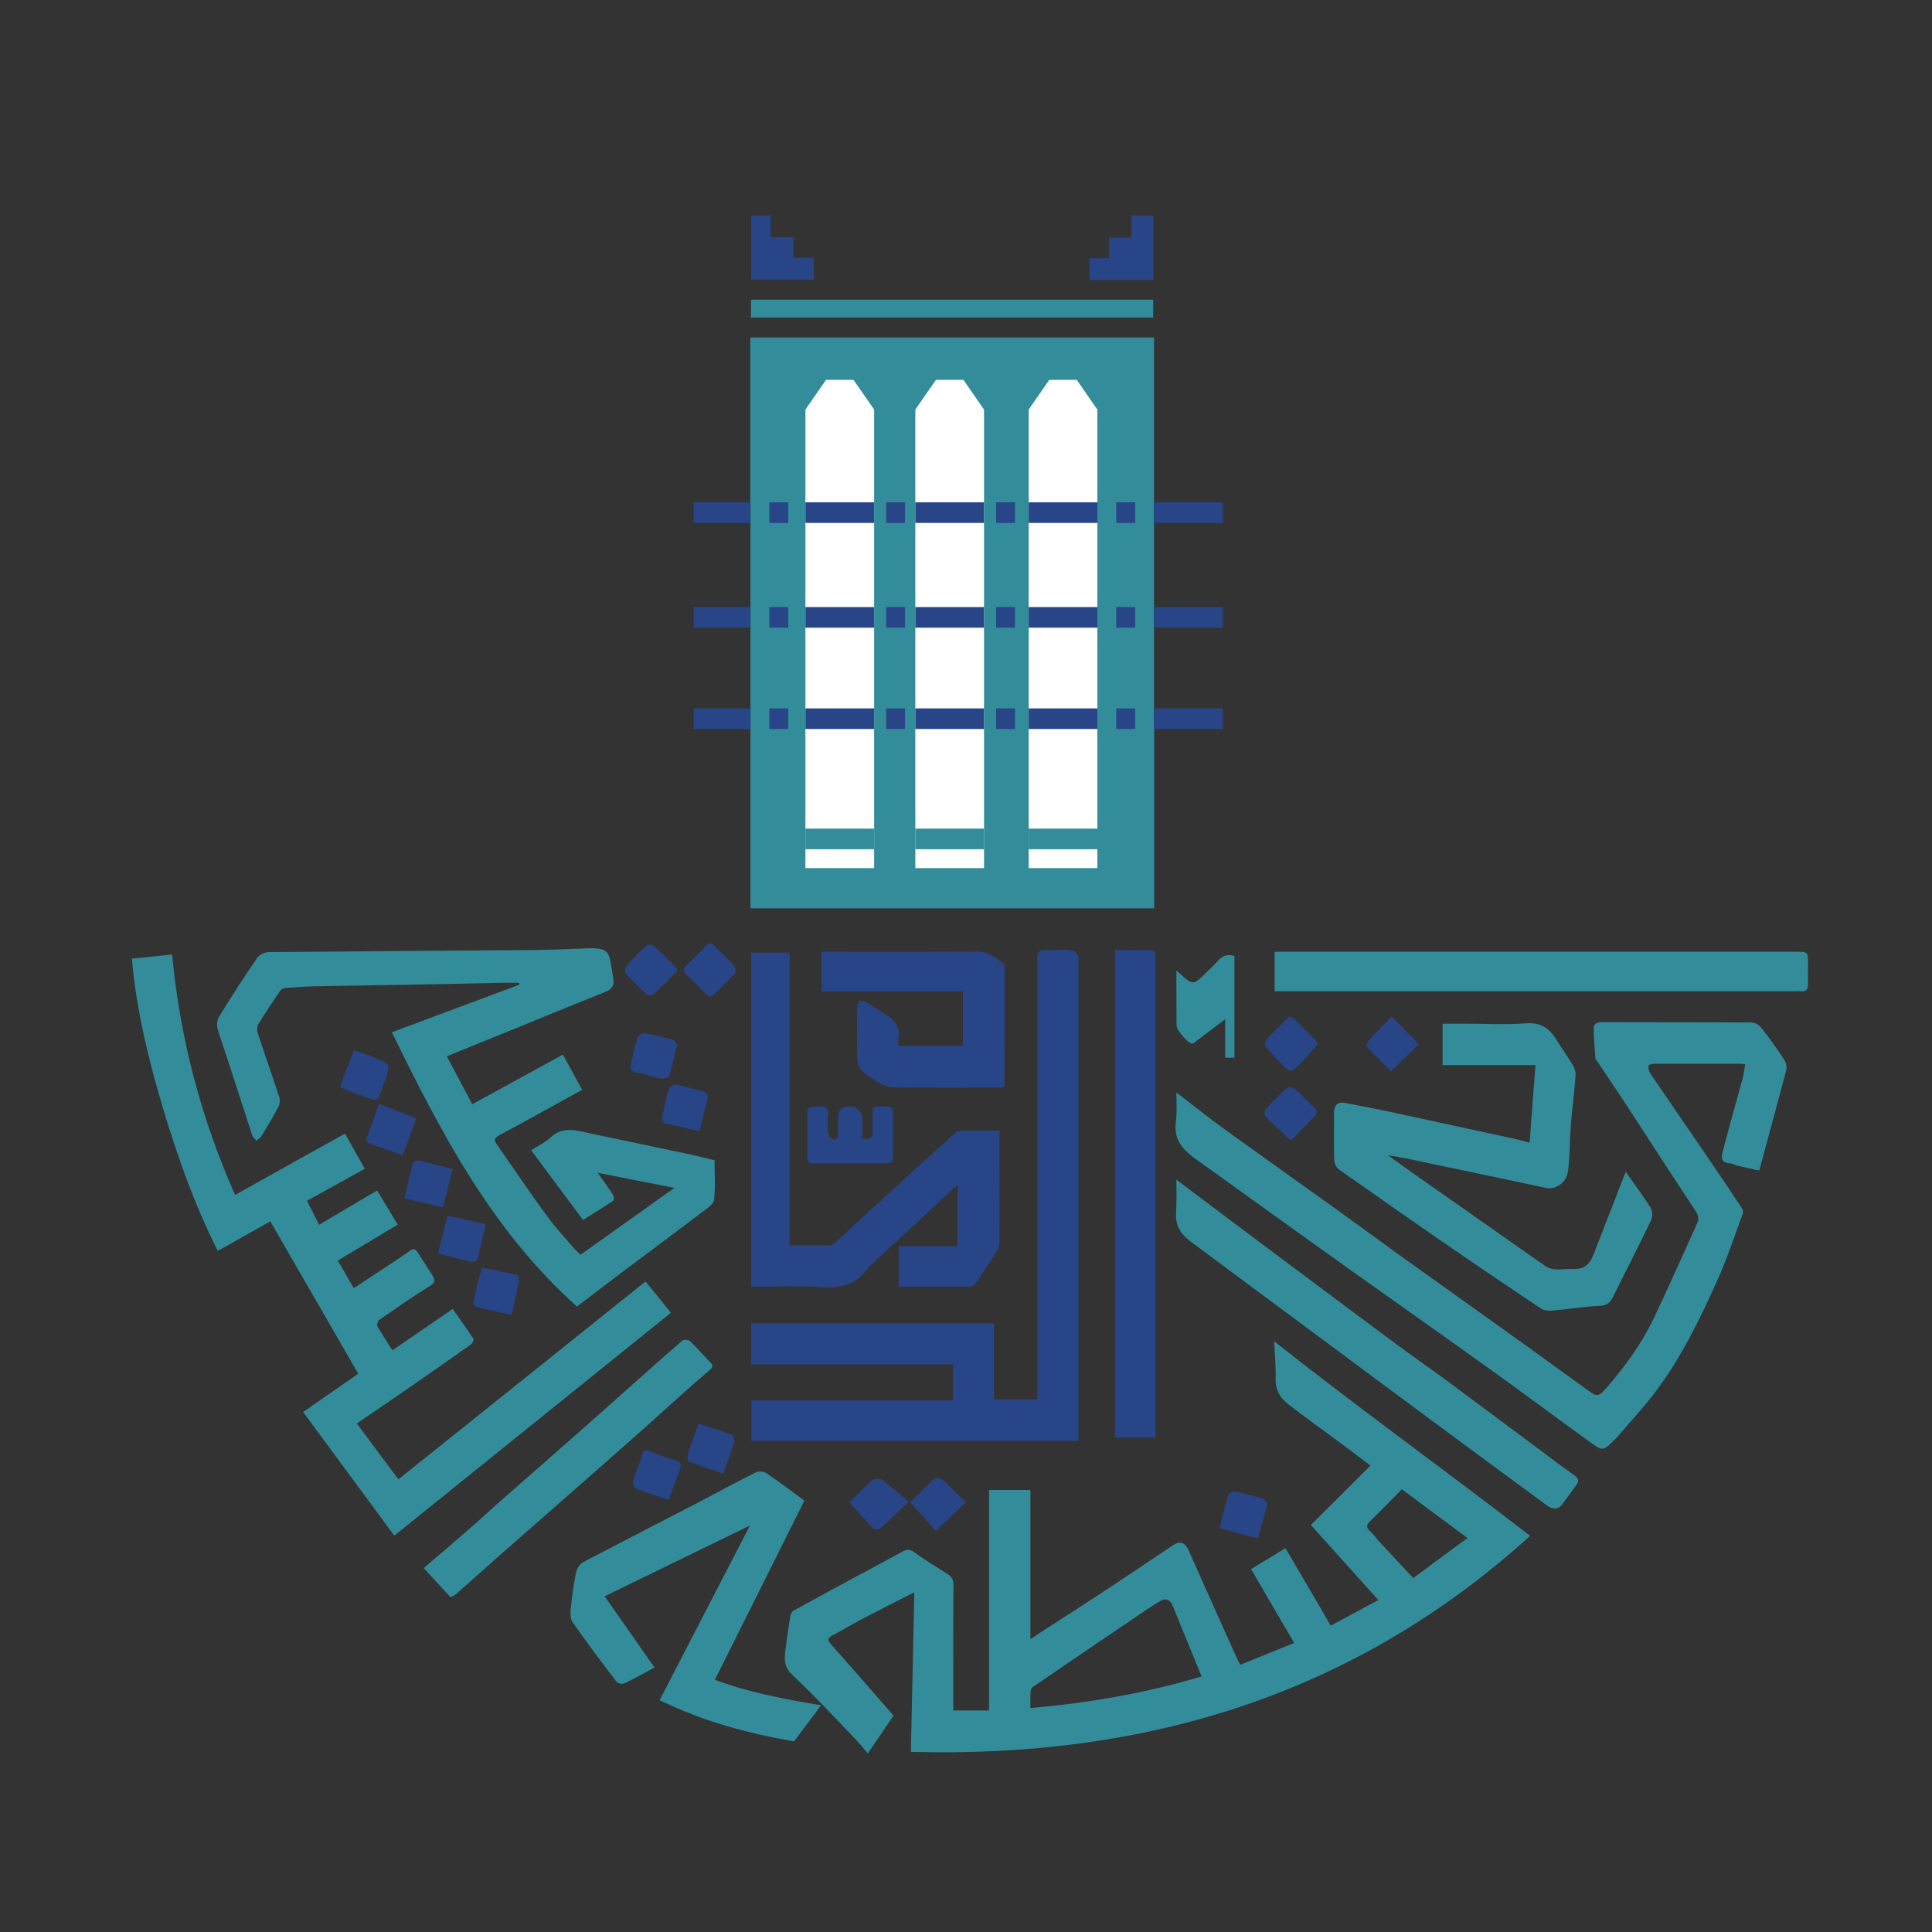 <?xml version="1.0" encoding="utf-8"?>
<!-- Generator: Adobe Illustrator 26.2.1, SVG Export Plug-In . SVG Version: 6.00 Build 0)  -->
<svg version="1.1" id="Layer_1" xmlns="http://www.w3.org/2000/svg" xmlns:xlink="http://www.w3.org/1999/xlink" x="0px" y="0px"
	 viewBox="0 0 1125 1125" style="enable-background:new 0 0 1125 1125;" xml:space="preserve">
<rect x="0" y="0" width="1125" height="1125" fill="#333333" stroke="none"/>
<style type="text/css">
	.st0{fill:#338C9A;}
	.st1{fill:#284587;}
	.st2{fill:#FFFFFF;}
</style>
<g>
	<g>
		<path class="st0" d="M672,196.5H437v0.1c0,0-0.1,0-0.1,0c0,32.4,0,64.4,0,96.8l0.1,0v235.1h0.2c0,0.1,0,0.2,0,0.4
			c78.6,0,156.6,0,234.9,0c0-35.4,0-70.3,0-105.5H672V196.5z"/>
		<path class="st0" d="M722.2,969.4c10.6-4.3,20.8-8.4,31.4-12.7c-8.5-14.6-16.7-28.5-25.1-43c6.8-4.1,13.4-8.2,20-12.2
			c8.7,14.8,17.4,29.6,26.4,45.1c9-4.8,18.1-9.7,27.7-14.9c-13.4-14.9-26.3-29.2-39.3-43.7c11.4-11.3,22.8-22.7,34.7-34.6
			c-5.9-4.4-11-8.4-16.2-12.2c-10.6-7.9-21.4-15.5-31.9-23.7c-4.6-3.6-7.3-8.3-7.1-14.7c0.2-7.1-0.5-14.2-0.9-21.8
			c49.1,38.8,99.4,75,149.1,113.3c-102.5,93-224.4,129.5-360.6,125.8c0.7-30.9,1.3-61.5,2-92.9c-10.6,5.4-20.5,10.4-30.3,15.5
			c-5.8,3-11.3,6.5-17.1,9.4c-3.5,1.7-3.2,3-0.8,5.7c12.1,13.6,24.1,27.4,36.1,41.2c-4.9,7.3-9.7,14.3-15,22c-2.5-2.9-4.6-5.6-6.9-8
			c-12.2-12.7-24.2-25.7-37-37.7c-4.9-4.6-4.7-9.1-4.1-14.3c0.8-6.6,1.8-13.3,2.9-19.9c0.2-1.2,1-2.8,2-3.3
			c13.2-7.3,26.4-14.4,39.6-21.5c7.9-4.3,15.8-8.5,23.7-12.8c2.5-1.4,4.5-1.5,7.1,0.5c6.1,4.5,12.8,8.4,19.2,12.6
			c2.3,1.5,3.4,3.2,3.4,6.3c-0.2,22.5-0.1,45-0.1,67.5c0,1.8,0,3.6,0,5.6c7.1,0,13.7,0,20.8,0c0-42.7,0-85.4,0-128.4
			c8.3,0,16,0,24.1,0c0,28.8,0,57.3,0,86.9c3.9-2.6,7.1-4.7,10.3-6.8c12.2-7.9,24.4-15.7,36.5-23.7c12.1-8,24.1-16.1,36.2-24.2
			c4.1-2.7,7-1.7,9,2.7c9.3,20.8,18.6,41.7,28,62.5C720.5,966.2,721.2,967.5,722.2,969.4z M699.7,976.2c-5.7-14-11.3-27.4-16.7-40.8
			c-1.7-4.2-4.1-5.2-7.9-2.8c-2.5,1.5-5,3.1-7.4,4.7c-22,14.9-44.1,29.8-66,44.8c-0.8,0.5-1.5,1.7-1.6,2.6c-0.2,3.1-0.1,6.2-0.1,9.9
			C634.2,991.6,667.2,985.9,699.7,976.2z M854.5,895.6c-13.3-9.8-25.7-19.1-38.2-28.4c-6.4,6.4-12.4,12.7-18.6,18.7
			c-2.2,2.2-2.1,3.7,0.1,5.7c1.9,1.8,3.5,4,5.2,5.9c6.5,7,13,14,19.9,21.4C833.6,911,843.8,903.4,854.5,895.6z"/>
		<path class="st0" d="M260.2,615.1c4.8,9.1,9.6,18.1,14.8,27.9c17.6-9.6,35-19.2,52.8-28.9c3.7,6.8,7.4,13.5,11.2,20.5
			c-7.8,4.3-15.3,8.5-23,12.7c-8.4,4.6-16.9,9.3-25.4,13.8c-2.6,1.4-3,2.8-1.5,5c9.7,13.9,19.2,28,29.2,41.7
			c4.9,6.8,10.7,12.9,16.1,19.3c1.1,1.2,2.4,2.2,3.7,3.5c18-12.8,35.8-25.5,54.6-38.9c-15.2-3-29.5-5.8-44.7-8.8
			c3.5,4.9,6.4,8.9,9,12.9c0.5,0.8,0.6,3.1,0,3.4c-5.6,3.8-11.5,7.4-17.5,11.2c-10.2-13.7-20.2-27.1-30.2-40.6
			c4-2.6,8.1-4.5,11.3-7.5c6.7-6.2,13.9-4.4,21.4-2.7c20,4.3,40.1,8.4,60.2,12.7c4.6,1,9.1,2.2,13.9,3.3c0,7.9,0.6,15.6-0.3,23.1
			c-0.3,2.5-4.1,4.9-6.6,6.9c-16.9,12.8-33.9,25.4-50.8,38.1c-7.3,5.5-14.5,11.1-22.4,17.1c-49.3-44-79.1-100.9-107.8-159.7
			c25.3-9.5,49.7-18.6,74.2-27.7c0-0.4-0.1-0.7-0.1-1.1c-3.3,0-6.6-0.1-9.9,0c-16.3,0.3-32.5,0.7-48.8,1c-19.9,0.4-39.8,0.6-59.8,1
			c-5.9,0.1-11.9,0.6-17.8,1c-1,0.1-2.4,0.9-2.9,1.7c-4.3,6.3-8.6,12.7-12.6,19.2c-0.8,1.3-1,3.5-0.5,5c4.1,12.7,8.6,25.2,12.7,37.9
			c0.5,1.6,0.2,4-0.6,5.5c-3.1,5.8-6.4,11.3-9.8,16.9c-0.7,1.1-2,1.8-3,2.7c-0.8-1-2-1.9-2.4-3c-4.9-15-9.7-30-14.6-45
			c-1.9-5.9-4.1-11.6-5.7-17.6c-0.5-2-0.1-4.8,0.9-6.5c7.1-11.5,14.4-22.9,22.1-34.1c1.3-1.9,4.5-3.6,6.8-3.6
			c51.6-0.5,103.1-0.8,154.7-1.2c10.4-0.1,20.9-0.6,31.3-1c12.1-0.4,12.3,2.4,13.9,12.4c0.2,1.3,0.3,2.6,0.6,3.9
			c1,4.1,0.3,7.2-4.2,9c-18.7,7.5-37.4,15.1-56.1,22.8C284.6,605.1,272.7,610,260.2,615.1z"/>
		<path class="st0" d="M228.5,786.3c11.7-8,23.2-15.9,35.1-24.1c4,5.7,8.2,11.5,12.1,17.4c0.4,0.6-0.8,2.9-1.9,3.6
			c-14.7,10.4-29.4,20.6-44.2,30.8c-7.1,4.9-14.3,9.7-21.8,14.9c8.1,10.9,16,21.6,24.2,32.5c47.9-38.4,95.7-76.6,143.9-115.2
			c4.8,5.9,9.6,11.8,14.8,18.2c-53.6,43.2-107,86.2-161.1,129.8c-18-24.4-35.5-48.2-53.1-72c11.5-8,21.9-15.2,32.1-22.3
			c-16.9-29.3-33.8-58.6-51.2-88.7c-9.5,5.3-19.9,11.2-30.6,17.2c-13.5-26.8-23.4-54.7-31.9-83.1c-8.4-28.3-15.5-57-18.1-87.1
			c7.5-0.8,15.3-1.6,23.4-2.4c4.7,49,16.8,95.2,36.7,140c21.4-12,42.4-23.7,64-35.7c3.8,6.7,7.5,13.4,11.5,20.5
			c-11.1,6.2-22.1,12.2-33.6,18.6c2.3,4.6,4.6,9.2,7,14c11.2-6.6,22.4-13.3,33.8-20c3.9,6.5,7.8,12.9,12,19.9
			c-11.6,7-23.1,13.8-34.9,20.9c3.1,5.3,6,10.4,9.3,16.1c5-3.3,9.7-6.4,14.4-9.5c6-4,12-7.8,17.9-12c2.1-1.5,3.4-1.8,4.8,0.5
			c2.9,4.5,5.9,9,8.7,13.6c1.6,2.5,1.7,4.2-1.6,6.2c-10,6.2-19.6,12.9-29.3,19.6c-0.9,0.6-1.6,3-1.1,3.9
			C222.5,777,225.5,781.5,228.5,786.3z"/>
		<path class="st0" d="M685,636.1c9.3,7.2,18.2,14.3,27.4,21c23.3,16.8,46.7,33.4,70.1,50.2c11,7.9,21.9,16,32.9,23.9
			c15.4,11,30.8,22,46.2,33c21,15,41.9,30,62.8,45.2c5.5,4,6.3,4.2,11-1.2c10.8-12.4,20.4-25.6,27.5-40.4
			c8.7-18.2,16.8-36.7,25.2-55.1c1.4-3,0.9-5.1-1-7.9c-13.7-20.7-27.1-41.5-40.6-62.2c-5.4-8.2-10.9-16.3-16.3-24.4
			c-0.4-0.7-1.2-1.3-1.2-2.1c-0.4-5.6-0.9-11.2-1-16.8c-0.1-3,1.6-4.1,4.7-4.1c29.1,0.1,58.3,0,87.4,0.2c2,0,4.5,1.7,5.7,3.3
			c4.6,5.9,9,12,13.1,18.3c1.1,1.7,1.7,4.3,1.2,6.2c-5,19.2-10.3,38.3-15.7,58.4c-4.2-0.9-8.4-1.8-12.6-2.8
			c-1.6-0.4-3.1-1.4-4.6-1.4c-4.6-0.2-5.1-3-4.2-6.4c3.8-14.5,7.9-28.9,11.8-43.3c0.7-2.5,0.9-5.1,1.4-8c-1.9-0.2-3.2-0.3-4.5-0.3
			c-16,0-32,0-48,0c-1.3,0-3.5,0.4-3.7,1.1c-0.4,1.2,0.1,3.1,0.8,4.3c11.6,17.1,23.4,34.2,35.1,51.3c6.3,9.2,12.4,18.4,18.5,27.6
			c0.6,0.8,0.7,2.4,0.3,3.3c-4.6,12.5-8.8,25.2-14.2,37.4c-10.3,23.1-21.4,46-36.7,66.3c-7,9.2-14.9,17.7-22.5,26.5
			c-0.1,0.1-0.2,0.2-0.4,0.4c-7.6,7.7-7.5,7.7-16.2,1.3c-19.7-14.3-39.2-28.8-59-43c-28.5-20.4-57.2-40.6-85.8-61
			c-28.3-20.2-56.5-40.5-84.7-60.8c-6.8-4.9-11.6-10.8-10.6-20.2C685.5,647.8,685,641.7,685,636.1z"/>
		<path class="st1" d="M554.9,815.4c0-7.4,0-13.9,0-20.9c-39.1,0-78.2,0-117.5,0c0-8.3,0-16,0-24c47,0,93.9,0,141.4,0
			c0,14.7,0,29.4,0,44.4c8.6,0,16.6,0,25.2,0c0-2.1,0-4.1,0-6c0-82.7,0-165.3,0-248c0-7.7,0-7.7,7.9-7.7c4.2,0,8.4-0.3,12.5,0.2
			c1.3,0.1,2.5,2.1,3.5,3.4c0.4,0.5,0.1,1.6,0.1,2.5c0,91.5,0,183,0,274.5c0,1.6,0,3.3,0,5.2c-63.6,0-126.9,0-190.5,0
			c0-7.6,0-15.3,0-23.6C476.4,815.4,515.5,815.4,554.9,815.4z"/>
		<path class="st0" d="M946.7,682.4c5.2,7.4,10.2,14,14.5,21c1.1,1.8,1.2,5.2,0.2,7.2c-7.2,15-14.8,29.8-22.2,44.7
			c-1.6,3.3-3.6,4.9-7.8,5.1c-9.3,0.4-18.6,2-27.9,2.8c-2.1,0.2-4.8-0.2-6.5-1.4c-18.8-12.6-37.6-25.3-56.3-38.2
			c-20.4-14.1-40.8-28.3-61-42.6c-1.6-1.1-2.8-3.8-2.8-5.7c-0.3-9-0.1-18-0.1-27c0-4.2,1.6-6.9,6.2-6.1c8.8,1.6,17.6,3.4,26.3,5.2
			c24.2,5.2,48.4,10.5,72.5,15.7c2.7,0.6,5.3,1.3,8.9,2.3c1.1-15.2,2.2-29.9,3.4-45.2c-18.5,0-36.1,0-54.1,0c0-8.1,0-15.8,0-24.1
			c4.5,0,8.9,0,13.3,0c11.7,0,23.4,0.7,35-0.2c8.7-0.7,13.8,2.7,18,9.5c3,4.9,6.3,9.5,9.3,14.4c1,1.7,2,4,1.9,5.9
			c-0.7,9.8-2,19.6-2.8,29.4c-0.6,7.1-0.5,14.2-1.1,21.3c-0.4,4.5-0.3,9.2-4.2,12.6c-2.9,2.5-5.8,3.5-9.8,2.6
			c-21.3-4.6-42.7-9-64-13.5c-9-1.9-18-4-27.4-5.4c4.5,3.2,9,6.5,13.5,9.7c25.9,18.2,51.8,36.4,77.8,54.6c5.3,3.7,11.1,1.6,16.8,1.9
			c9.4,0.5,11-7,13.5-13.3c5.4-13.6,10.6-27.3,15.9-40.9C945.9,684.3,946.1,683.8,946.7,682.4z"/>
		<path class="st1" d="M582,658.3c0,22.6,0,44.4-0.1,66.2c0,1.2-0.6,2.5-1.2,3.6c-3.8,6.1-7.7,12.1-11.7,18.1c-0.9,1.3-2.6,3-4,3
			c-13.8,0.2-27.6,0.1-41.7,0.1c0-8,0-15.6,0-23.7c11.2,0,22.6,0,34.3,0c0-12.2,0-23.9,0-35.7c-16.8,15.6-33.5,31-50.1,46.4
			c-0.7,0.7-1.6,1.3-2.1,2.1c-6.5,9.5-15.4,11.8-26.6,11.1c-13.6-0.9-27.3-0.2-41.4-0.2c0-64.9,0-129.6,0-194.6c7.2,0,14.6,0,22.4,0
			c0,56.6,0,113.2,0,170.5c8.1,0,15.8,0.1,23.6-0.1c1.2,0,2.6-1.3,3.7-2.3c12.3-11.2,24.5-22.5,36.7-33.7
			c10.7-9.8,21.5-19.6,32.3-29.3c0.8-0.7,2-1.4,3-1.4C566.6,658.2,574,658.3,582,658.3z"/>
		<path class="st0" d="M352.1,929.5c9.7,13.9,19.3,27.6,29,41.5c-5.9,3.2-11.6,6.4-17.5,9.2c-1.2,0.6-3.8,0.1-4.5-0.8
			c-8.7-11.4-17.4-22.9-25.6-34.7c-1.5-2.1-1.4-5.7-1.1-8.5c0.7-6.8,1.6-13.6,3-20.4c0.5-2.2,2-5,3.9-6c22.8-12,45.7-23.7,68.6-35.6
			c10.7-5.6,21.3-11.4,32.1-16.8c1.6-0.8,4.6-0.7,6.1,0.3c7.4,5,14.6,10.5,22.3,16.1c-17.3,34.6-34.6,69.2-52.1,104.3
			c19.7,7.5,40.2,11.2,61.8,14.9c-5.6,7.5-10.6,14.2-15.7,21c-26.8-4.6-53-11.6-78.3-24c17.4-33.6,34.6-67,52.6-101.7
			C407.8,902.4,380.1,915.9,352.1,929.5z"/>
		<path class="st0" d="M742.2,577.2c0-8,0-15.2,0-23c2,0,3.8,0,5.6,0c99.4,0,198.9,0,298.3,0c6.7,0,6.7,0,6.7,6.9c0,4-0.1,8,0,12
			c0.1,3-1,4.4-4.1,4.1c-1-0.1-2,0-3,0c-99.3,0-198.5,0-297.8,0C746.2,577.2,744.4,577.2,742.2,577.2z"/>
		<path class="st1" d="M649.3,553.2c6.8,0,13.3,0.1,19.7,0c2.7,0,4.1,0.9,3.9,3.8c-0.1,0.8,0,1.7,0,2.5c0,90.8,0,181.6,0,272.4
			c0,1.6,0,3.2,0,5.1c-8.1,0-15.7,0-23.6,0C649.3,742.6,649.3,648.3,649.3,553.2z"/>
		<path class="st0" d="M685,686.9c20.4,15.4,40.9,30.8,61.4,46.1c22.1,16.5,44.2,33.1,66.4,49.5c9.4,7,19.1,13.7,28.5,20.6
			c18.3,13.5,36.4,27.1,54.6,40.6c6.9,5.2,13.8,10.4,20.9,15.4c2.6,1.8,2.7,3.4,1,5.7c-2.7,3.7-5.3,7.4-8.1,11.1
			c-2.7,3.6-6,2.9-9.1,0.6c-22.9-16.8-45.7-33.7-68.6-50.6c-18-13.3-35.9-26.6-53.9-40c-28.3-21-56.7-42-85-63.1
			c-5.3-4-8.8-9.1-8.3-16.4C685.3,699.6,685,692.8,685,686.9z"/>
		<path class="st1" d="M523.1,609c12.8,0,25.1,0,37.6,0c0-10.5,0-20.9,0-31.6c-27.4,0-54.6,0-82.2,0c0-7.7,0-15.1,0-23.2
			c1.7,0,3.5,0,5.2,0c28.6,0,57.3,0.1,85.9-0.1c6,0,9.9,3.7,14.3,6.6c0.7,0.5,1.1,2,1.1,3.1c0,22.8,0,45.6-0.1,68.5
			c0,0.1-0.2,0.3-0.7,1c-1.4,0-3.1,0-4.9,0c-19.7,0-39.3,0.1-59-0.1c-2.6,0-5.4-0.9-7.7-2.2c-3.7-2.1-7.3-4.5-10.4-7.3
			c-1.6-1.4-3-4.1-3-6.2c-0.3-10.2-0.2-20.3-0.1-30.5c0-1.5,0.6-4.1,1.4-4.2c1.4-0.3,3.3,0.4,4.8,1.3c3.4,1.9,6.5,4.3,9.9,6.3
			c5.7,3.3,9.3,7.6,7.9,14.8C522.9,606.1,523.1,607.3,523.1,609z"/>
		<path class="st0" d="M246.7,913.1c9.1-7.8,18-15.3,26.8-23c7.2-6.3,14.2-12.8,21.4-19.1c13.4-11.8,26.9-23.6,40.3-35.4
			c8.9-7.8,17.8-15.7,26.6-23.6c11.8-10.5,23.6-21.1,35.6-31.4c0.8-0.7,3.6-0.5,4.4,0.3c3.9,3.8,7.5,7.9,11.3,11.9
			c1.9,1.9,2.7,2.8-0.1,5.2c-12.8,10.9-25.2,22.3-37.7,33.5c-16.8,14.9-33.7,29.8-50.6,44.6c-10.8,9.5-21.6,18.9-32.3,28.3
			c-9,8-18,16-27,24c-0.7,0.6-1.7,1-3,1.7C257.4,924.7,252.3,919.2,246.7,913.1z"/>
		<path class="st0" d="M437.3,184.9c0-3.6,0-6.9,0-10.4c78.1,0,156,0,234.2,0c0,3.3,0,6.7,0,10.4
			C593.7,184.9,515.7,184.9,437.3,184.9z"/>
		<path class="st1" d="M502.1,662.8c4.5,1.2,6.3,0,6-4.4c-0.2-3.5,0-7-0.1-10.5c-0.1-4.4,2.9-3.7,5.5-3.6c2.8,0.1,6.4-1,6.5,3.8
			c0.1,8.5,0,17,0,25.5c0,2.8-1.2,3.8-3.9,3.8c-14.1-0.1-28.3-0.1-42.4,0c-2.8,0-3.8-1.2-3.7-3.9c0.1-8.3,0.1-16.6,0-25
			c0-5.1,3.8-3.9,6.7-4.1c3.1-0.3,5.7-0.1,5.4,4.3c-0.3,3.5-0.3,7,0.1,10.5c0.2,1.5,1.6,3.8,2.8,4.1c3.1,0.7,3.1-2,3.1-4.2
			c0-3.7-0.3-7.4,0.2-11c0.2-1.3,2-3,3.4-3.4c1.8-0.6,4.2-0.8,5.9,0c1.8,0.9,4.1,2.8,4.3,4.6C502.5,653.5,502.1,658.2,502.1,662.8z"
			/>
		<path class="st0" d="M685,565.2c1,0.7,1.1,0.8,1.2,0.9c8.5,7.9,8.5,7.9,16.7-0.3c2-2,4.2-3.9,6-6c2.6-3.2,5.6-4.4,9.9-3.2
			c0,19.6,0,39.4,0,59.3c-1.7,0-3.3,0-5.4,0c0-7.1,0-14.4,0-22.4c-6.1,4.6-11.4,8.7-16.8,12.7c-0.7,0.6-1.5,1.4-2.3,1.5
			c-2.4,0.1-9.2-7.9-9.2-10.4C685,586.9,685,576.5,685,565.2z"/>
		<path class="st1" d="M658.8,125.5c4.6,0,8.6,0,12.8,0c0,12.4,0,24.8,0,37.5c-12.3,0-24.7,0-37.3,0c0-4.1,0-8.1,0-12.6
			c3.8,0,7.4,0,11.5,0c0-4.1,0-7.8,0-12c4.6,0,8.6,0,13,0C658.8,133.9,658.8,130,658.8,125.5z"/>
		<path class="st1" d="M473.9,150.1c0,4.6,0,8.6,0,12.8c-12.1,0-24.2,0-36.5,0c0-12.4,0-24.8,0-37.4c3.7,0,7.3,0,11.4,0
			c0,3.9,0,8,0,12.6c4.6,0,8.6,0,13.2,0c0,4.2,0,8,0,12C466.1,150.1,469.7,150.1,473.9,150.1z"/>
		<path class="st1" d="M767.3,608.1c-2.4,2.7-4.6,5.4-7,7.9c-2.2,2.3-4.3,4.7-6.8,6.7c-0.8,0.7-3.1,0.9-3.7,0.3
			c-4.4-4.3-8.7-8.8-12.8-13.4c-0.7-0.8-0.5-3.2,0.3-4.1c3.6-4,7.6-7.7,11.3-11.6c1.8-1.9,3.3-2.4,5.4-0.3c3.9,4.1,8,8,11.9,12.1
			C766.4,606.3,766.7,607.1,767.3,608.1z"/>
		<path class="st1" d="M280.6,738.1c7.2,1.5,13.9,2.8,20.5,4.4c0.7,0.2,1.3,2.6,1.1,3.8c-1.2,6.2-2.7,12.4-4.3,19.5
			c-7.2-1.7-14.3-3.2-21.3-5c-0.5-0.1-1.1-2.3-0.8-3.3C277.1,751.1,278.8,744.9,280.6,738.1z"/>
		<path class="st1" d="M198,633.1c2.7-7.2,5.1-13.9,8-21.5c4.2,1.4,8.5,2.7,12.6,4.4c8.9,3.6,8.8,3.7,5.7,12.8c-0.7,2-1.4,4-2.1,6
			c-2.1,6.2-2.6,6.5-8.7,4.3C208.5,637.4,203.6,635.3,198,633.1z"/>
		<path class="st1" d="M751.8,664.2c-5.2-4.8-10.2-9.4-15-14.2c-0.7-0.7-0.5-3.3,0.3-4.2c3.9-4.3,8-8.5,12.3-12.3
			c0.8-0.7,3.7-0.4,4.7,0.5c3.9,3.4,7.3,7.3,11,10.8c2.2,2.1,2.2,3.6,0,5.7C760.5,655,756.2,659.7,751.8,664.2z"/>
		<path class="st1" d="M494.5,874.8c4.8-4.6,9.1-9.2,14-13.2c1.1-0.9,4.4-0.6,5.7,0.5c4.9,3.6,9.5,7.8,14.9,12.4
			c-6.4,6.1-11.3,10.9-16.4,15.4c-0.8,0.7-3.4,0.9-4,0.2C504,885.4,499.6,880.5,494.5,874.8z"/>
		<path class="st1" d="M235.5,697.8c1.7-7.1,3.1-13.8,4.9-20.3c0.2-0.9,2.5-1.9,3.6-1.7c6.3,1.4,12.6,3.1,19.6,4.9
			c-1.9,7.5-3.7,14.8-5.7,22.4C250.3,701.3,243.5,699.6,235.5,697.8z"/>
		<path class="st1" d="M220.7,642.8c7.4,2.9,14.4,5.5,21.7,8.4c-2.7,7.3-5.1,14-7.9,21.5c-5.2-1.8-10.3-3.7-15.5-5.4
			c-6.4-2.2-6.4-2.1-4-8.6C217,653.5,218.7,648.3,220.7,642.8z"/>
		<path class="st1" d="M394.3,608c-1.6,6.8-2.7,12.7-4.5,18.4c-0.3,1-3.4,1.9-5,1.6c-4.9-0.9-9.7-2.7-14.6-3.6
			c-3-0.6-3.5-2.1-2.9-4.5c1.2-5.4,2.4-10.8,4-16c0.3-1.1,2.7-2.5,3.9-2.3c5.6,1,11.1,2.4,16.5,3.9
			C392.9,605.7,393.7,607.4,394.3,608z"/>
		<path class="st1" d="M530.1,874.9c4.4-4.5,9-9.4,14-13.9c0.8-0.7,3.6-0.2,4.7,0.7c4.7,4.2,9.1,8.7,13.6,13.1
			c-5.8,5.5-11.2,10.6-17.4,16.6C540.7,886.6,535.8,881.2,530.1,874.9z"/>
		<path class="st1" d="M407.4,658.7c-6.9-1.6-13.7-3-20.4-4.7c-0.8-0.2-1.6-2.4-1.4-3.5c1-5.4,2.2-10.8,3.8-16.1
			c0.4-1.3,2.8-3.1,3.9-2.9c5.1,0.9,10,2.6,15.1,3.7c3.6,0.8,4.4,2.6,3.4,6C410.2,646.6,409,652.1,407.4,658.7z"/>
		<path class="st1" d="M810.5,591.9c5.6,5.8,10.8,11.1,15.7,16.2c-4.9,4.7-10.1,9.8-16.2,15.8c-4.1-4.1-9.1-9-13.8-14.1
			c-0.6-0.6,0-3.1,0.8-3.9C801.4,601,806,596.5,810.5,591.9z"/>
		<path class="st1" d="M413.6,580.6c-1-0.8-2-1.4-2.8-2.1c-3.7-3.6-7.2-7.4-11-10.9c-2.3-2.1-2-3.7,0.1-5.7
			c3.8-3.5,7.4-7.2,10.9-10.9c1.9-2,3.4-2.1,5.4-0.1c3.7,3.9,7.6,7.4,11.2,11.4c0.8,0.9,1.2,3.6,0.6,4.4c-3.9,4.3-8.1,8.4-12.2,12.4
			C415.2,579.6,414.5,580,413.6,580.6z"/>
		<path class="st1" d="M394.4,565c-0.6,0.8-1,1.5-1.6,2c-4,4-7.9,8.1-12.1,11.9c-0.8,0.7-3.3,0.9-4,0.2c-4.3-3.9-8.5-8-12.3-12.3
			c-0.7-0.8-0.5-3.5,0.3-4.4c3.6-4.1,7.5-8,11.6-11.6c0.9-0.8,3.6-0.9,4.4-0.2c4.2,3.7,8.1,7.9,12.1,11.9
			C393.4,563.1,393.8,564,394.4,565z"/>
		<path class="st1" d="M406.8,828.9c6.7,2.2,13.3,4.3,19.8,6.8c0.8,0.3,1.3,3.2,0.8,4.6c-1.7,5.6-3.8,11-6.3,17.8
			c-6.6-2.3-13.5-4.5-20.1-7.1c-0.7-0.3-0.8-3.3-0.3-4.8C402.5,840.7,404.6,835.2,406.8,828.9z"/>
		<path class="st1" d="M389.4,873.4c-6.5-2.2-12.7-4.1-18.7-6.5c-1.1-0.5-2.4-3.1-2.1-4.3c1.5-5.3,3.7-10.4,5.4-15.6
			c0.8-2.5,1.8-3.1,4.3-2.1c4.7,1.9,9.3,3.9,14.2,5.1c4.1,1,4.5,2.8,3.2,6.2C393.6,861.7,391.6,867.4,389.4,873.4z"/>
		<path class="st1" d="M732.4,895.9c-7.4-2-14.7-4-22.2-6.1c1.7-6.8,3.1-13,5-19.1c0.3-1.1,2.8-2.4,4.1-2.2c5.5,1.1,11,2.6,16.4,4.3
			c1,0.3,2.2,2.8,2,4C736.2,882.9,734.3,888.9,732.4,895.9z"/>
		<path class="st1" d="M260.6,707.9c7.3,1.6,14.3,3.2,22.3,4.9c-1.6,7.1-3.1,13.8-4.9,20.5c-0.2,0.8-2.4,1.8-3.4,1.6
			c-6.4-1.5-12.8-3.3-19.6-5.1C256.9,722.6,258.7,715.5,260.6,707.9z"/>
	</g>
</g>
<g>
	<g>
		<polygon class="st2" points="509,238.5 509,505.5 469,505.5 469,238.5 481,221.2 497,221.2 		"/>
		<rect x="469" y="482.5" class="st0" width="40" height="12"/>
	</g>
	<g>
		<polygon class="st2" points="573,238.5 573,505.5 533,505.5 533,238.5 545,221.2 561,221.2 		"/>
		<rect x="533" y="482.5" class="st0" width="40" height="12"/>
	</g>
	<g>
		<polygon class="st2" points="639,238.5 639,505.5 599,505.5 599,238.5 611,221.2 627,221.2 		"/>
		<rect x="599" y="482.5" class="st0" width="40" height="12"/>
	</g>
	<g>
		<rect x="404" y="292.5" class="st1" width="33" height="12"/>
		<rect x="469" y="292.5" class="st1" width="40" height="12"/>
		<rect x="448" y="292.5" class="st1" width="11" height="12"/>
		<rect x="516" y="292.5" class="st1" width="11" height="12"/>
		<rect x="533" y="292.5" class="st1" width="40" height="12"/>
		<rect x="599" y="292.5" class="st1" width="40" height="12"/>
		<rect x="672" y="292.5" class="st1" width="40" height="12"/>
		<rect x="580" y="292.5" class="st1" width="11" height="12"/>
		<rect x="650" y="292.5" class="st1" width="11" height="12"/>
	</g>
	<g>
		<rect x="404" y="353.5" class="st1" width="33" height="12"/>
		<rect x="469" y="353.5" class="st1" width="40" height="12"/>
		<rect x="448" y="353.5" class="st1" width="11" height="12"/>
		<rect x="516" y="353.5" class="st1" width="11" height="12"/>
		<rect x="533" y="353.5" class="st1" width="40" height="12"/>
		<rect x="599" y="353.5" class="st1" width="40" height="12"/>
		<rect x="672" y="353.5" class="st1" width="40" height="12"/>
		<rect x="580" y="353.5" class="st1" width="11" height="12"/>
		<rect x="650" y="353.5" class="st1" width="11" height="12"/>
	</g>
	<g>
		<rect x="404" y="412.5" class="st1" width="33" height="12"/>
		<rect x="469" y="412.5" class="st1" width="40" height="12"/>
		<rect x="448" y="412.5" class="st1" width="11" height="12"/>
		<rect x="516" y="412.5" class="st1" width="11" height="12"/>
		<rect x="533" y="412.5" class="st1" width="40" height="12"/>
		<rect x="599" y="412.5" class="st1" width="40" height="12"/>
		<rect x="672" y="412.5" class="st1" width="40" height="12"/>
		<rect x="580" y="412.5" class="st1" width="11" height="12"/>
		<rect x="650" y="412.5" class="st1" width="11" height="12"/>
	</g>
</g>
</svg>
